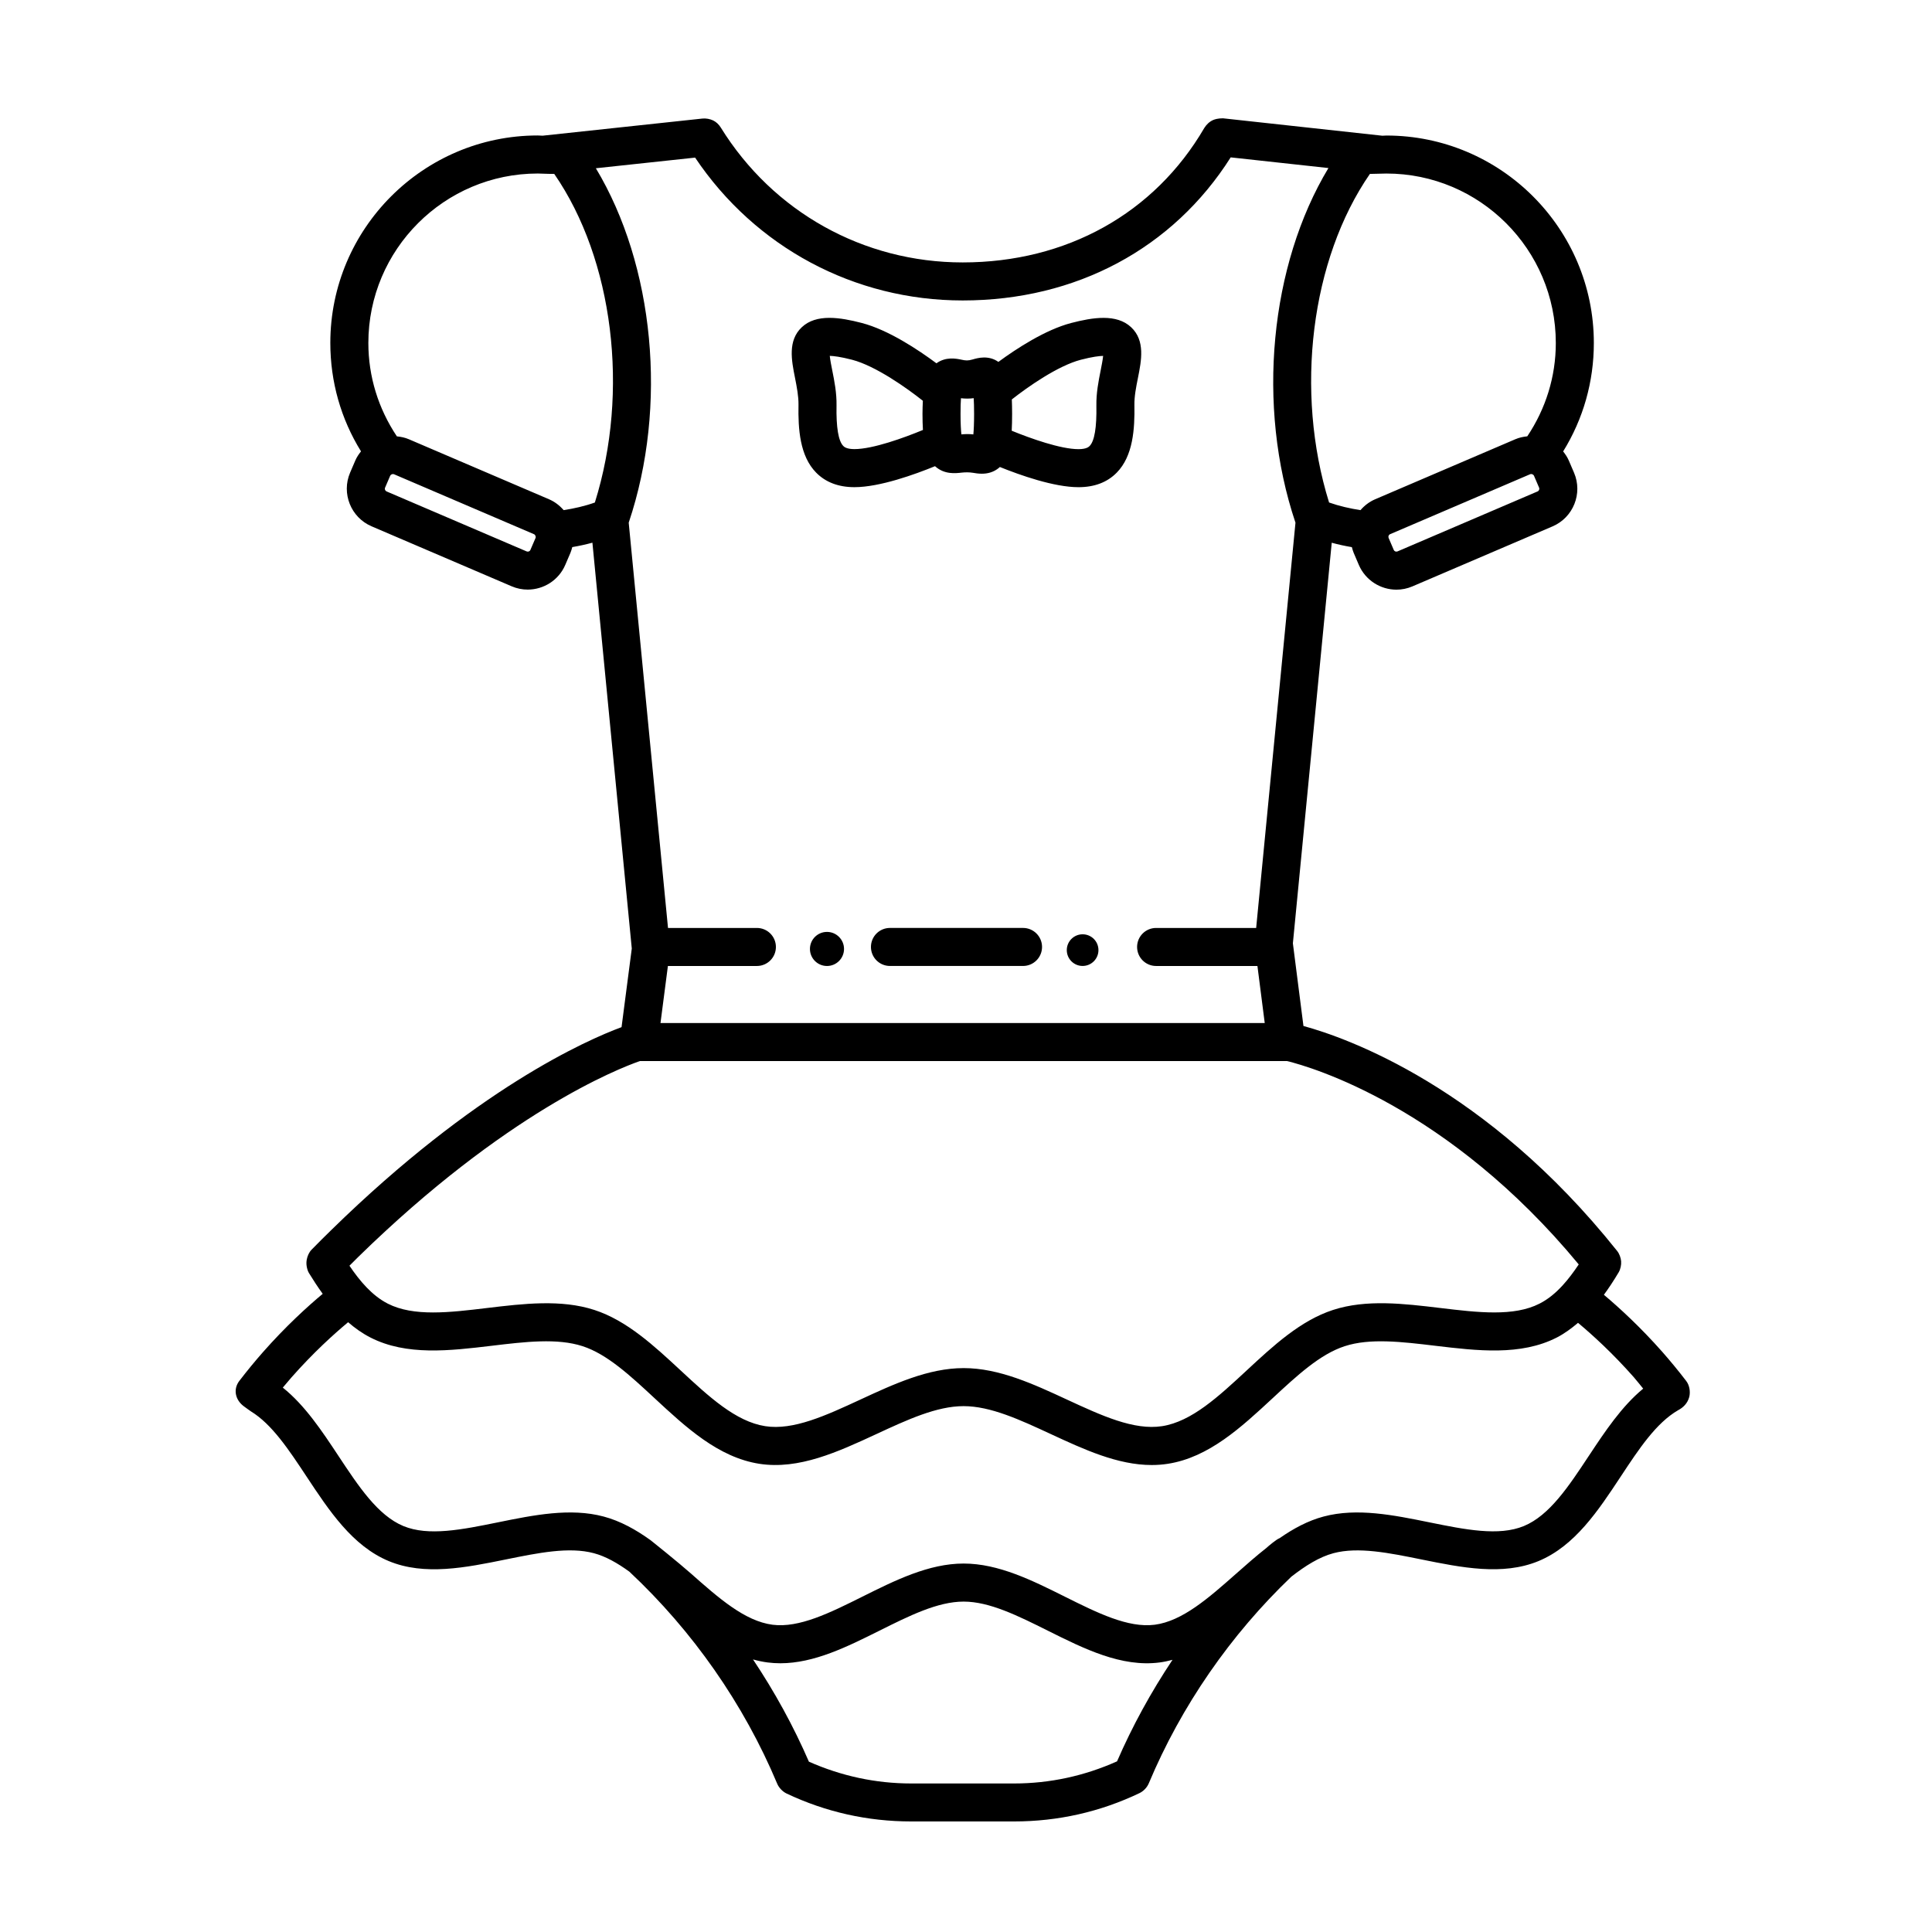 <?xml version="1.0" encoding="UTF-8"?>
<!-- The Best Svg Icon site in the world: iconSvg.co, Visit us! https://iconsvg.co -->
<svg fill="#000000" width="800px" height="800px" version="1.1" viewBox="144 144 512 512" xmlns="http://www.w3.org/2000/svg">
 <path d="m355.61 251.3c-0.117 6.402 0.344 13.543 4.676 17.949 2.508 2.559 5.926 3.856 10.148 3.856 6.723 0 16.117-3.414 21.371-5.566 0.016 0.016 0.023 0.039 0.039 0.055 2.465 2.195 5.344 1.844 7.062 1.652 0.906-0.105 2.07-0.098 2.938 0.051 0.609 0.105 1.426 0.242 2.348 0.242 1.426 0 3.094-0.328 4.613-1.617 0.059-0.051 0.102-0.109 0.16-0.168 5.336 2.156 14.34 5.356 20.844 5.356 4.219 0 7.633-1.293 10.141-3.856 4.324-4.402 4.793-11.543 4.68-17.945-0.039-2.262 0.453-4.75 0.938-7.16 0.922-4.625 1.965-9.871-1.793-13.418-3.859-3.641-10.191-2.621-15.891-1.137-6.84 1.785-14.465 6.762-19.301 10.312-2.613-1.848-5.453-1.047-6.82-0.648-1.234 0.371-1.895 0.297-2.902 0.074-1.484-0.316-4.203-0.852-6.695 0.945-4.797-3.566-12.711-8.844-19.793-10.688-5.699-1.48-12.043-2.504-15.895 1.137-3.758 3.547-2.711 8.793-1.789 13.418 0.473 2.41 0.961 4.898 0.922 7.156zm74.805-11.957c3.125-0.812 4.938-1.008 5.926-1.027-0.105 1.102-0.43 2.695-0.66 3.871-0.555 2.793-1.184 5.953-1.129 9.301 0.105 5.789-0.5 9.391-1.789 10.707-0.203 0.207-0.82 0.836-2.953 0.836-4.731 0-12.676-2.832-17.695-4.883 0.07-1.355 0.105-2.828 0.105-4.481 0-1.406-0.031-2.644-0.074-3.812 4.242-3.34 12.203-8.93 18.27-10.512zm-31.746 10.188c1.023 0.133 2.316 0.141 3.371-0.012 0.059 0.992 0.105 2.336 0.105 4.141 0 2.625-0.09 4.348-0.195 5.465-0.504-0.055-1.023-0.09-1.57-0.09-0.559 0-1.094 0.035-1.602 0.082-0.117-1.062-0.227-2.762-0.227-5.457-0.004-1.848 0.051-3.176 0.117-4.129zm-28.844-10.188c6.258 1.629 14.621 7.586 18.742 10.867-0.047 1.09-0.098 2.168-0.098 3.445 0 1.582 0.039 2.973 0.117 4.289-4.969 2.062-13.262 5.074-18.156 5.074-2.137 0-2.754-0.629-2.957-0.836-1.289-1.316-1.895-4.918-1.785-10.707 0.059-3.344-0.57-6.508-1.129-9.305-0.238-1.168-0.551-2.762-0.66-3.863 0.984 0.027 2.805 0.227 5.926 1.035zm45.289 150.57h-35.266c-2.785 0-5.039 2.254-5.039 5.039 0 2.785 2.254 5.039 5.039 5.039h35.266c2.785 0 5.039-2.254 5.039-5.039 0-2.785-2.254-5.039-5.039-5.039zm176.56 124.3c0.336-1.406 0.07-3.094-0.82-4.254-2.102-2.742-4.219-5.301-6.293-7.664-5.856-6.625-11.422-11.723-15.512-15.164 1.27-1.734 2.551-3.656 3.926-5.969 0.48-0.832 0.719-1.977 0.641-2.926-0.07-0.887-0.484-2.016-1.055-2.719-34.77-43.578-71.73-56.508-83.133-59.621l-2.801-21.906 10.297-106.16c1.762 0.484 3.543 0.867 5.336 1.168 0.137 0.516 0.273 1.027 0.484 1.523l1.359 3.18c1.758 4.098 5.769 6.566 9.969 6.566 1.414 0 2.863-0.281 4.246-0.875l37.125-15.898c5.492-2.348 8.047-8.73 5.691-14.223l-1.359-3.168c-0.387-0.91-0.926-1.719-1.527-2.469 5.324-8.602 8.137-18.453 8.137-28.738 0-30.32-24.668-54.98-54.98-54.98-0.352 0-0.707 0.039-1.059 0.051l-42.242-4.617c-1.285-0.004-2.168 0.262-2.574 0.441-1.031 0.449-1.805 1.203-2.394 2.144-13.203 22.633-36.52 35.609-64.016 35.609-26.289 0-50.262-13.371-64.121-35.77-0.488-0.785-1.188-1.461-2.019-1.859-0.805-0.387-1.898-0.594-2.801-0.5l-42.379 4.543c-0.43-0.012-0.852-0.059-1.285-0.059-30.312 0-54.977 24.668-54.977 54.98 0 10.281 2.805 20.137 8.133 28.738-0.598 0.746-1.137 1.547-1.531 2.469l-1.359 3.168c-2.352 5.492 0.203 11.875 5.691 14.223l37.125 15.898c1.379 0.594 2.828 0.875 4.246 0.875 4.207 0 8.219-2.465 9.969-6.57l1.359-3.168c0.211-0.5 0.348-1.012 0.488-1.527 1.793-0.301 3.57-0.691 5.336-1.168l10.434 107.55-2.711 20.836c-9.387 3.477-38.734 16.434-76.82 53.664-1.773 1.719-3.535 3.481-5.34 5.324-0.645 0.66-1.09 1.676-1.258 2.574-0.121 0.621-0.125 1.266-0.012 1.891 0.098 0.539 0.281 1.211 0.57 1.684 1.113 1.824 2.332 3.699 3.664 5.535-4.106 3.43-9.801 8.613-15.805 15.418-2.07 2.352-4.188 4.914-6.289 7.652-1.691 2.207-1.094 4.988 1.117 6.68 0.598 0.457 1.895 1.367 1.965 1.41 5.578 3.414 10.031 10.156 14.746 17.285 5.977 9.039 12.148 18.383 21.773 22.383 9.492 3.941 20.41 1.723 30.965-0.422 8.656-1.758 16.82-3.426 23.387-1.668 3.164 0.848 6.277 2.621 9.41 4.898 16.797 15.715 30.34 35.109 39.172 56.18 0.449 1.078 1.43 2.106 2.488 2.609 10.379 4.914 21.496 7.402 33.039 7.402h27.23c11.648 0 22.832-2.523 33.258-7.508 1.082-0.52 2.004-1.496 2.469-2.602 8.59-20.484 21.645-39.344 37.777-54.758 3.723-2.898 7.402-5.215 11.148-6.219 6.566-1.75 14.738-0.09 23.391 1.668 10.551 2.137 21.441 4.348 30.953 0.422 9.645-4.004 15.824-13.359 21.801-22.414 4.816-7.301 9.371-14.191 15.199-17.566 1.387-0.727 2.5-1.836 2.957-3.516zm-40.199-239.98-37.125 15.898c-0.395 0.156-0.832-0.016-0.992-0.398l-1.359-3.176c-0.16-0.383 0.016-0.828 0.398-0.992l37.125-15.898c0.07-0.031 0.152-0.047 0.23-0.047 0.309 0 0.648 0.188 0.762 0.441l1.359 3.168c0.168 0.387-0.008 0.836-0.398 1.004zm4.832-39.34c0 8.934-2.664 17.418-7.559 24.738-1.082 0.109-2.16 0.332-3.188 0.781l-37.125 15.898c-1.531 0.656-2.832 1.656-3.891 2.883-2.793-0.434-5.566-1.059-8.324-2.023-9.164-29.457-4.84-64.402 10.816-87.078-0.012 0.012 3.91-0.102 4.367-0.102 24.762-0.008 44.902 20.137 44.902 44.902zm-269.79-44.91c0.574 0 3.481 0.141 4.363 0.102 15.664 22.68 19.992 57.629 10.766 87.09-2.699 0.957-5.477 1.582-8.273 2.016-1.059-1.223-2.359-2.227-3.883-2.883l-37.125-15.898c-1.043-0.449-2.117-0.664-3.188-0.77-4.891-7.32-7.559-15.816-7.559-24.742 0-24.77 20.141-44.914 44.898-44.914zm-1.953 99.746c-0.16 0.387-0.594 0.559-0.992 0.402l-37.125-15.898c-0.383-0.168-0.559-0.613-0.398-0.996l1.359-3.168c0.109-0.258 0.457-0.441 0.762-0.441 0.086 0 0.16 0.016 0.238 0.047l37.121 15.898c0.328 0.141 0.539 0.66 0.398 0.992zm17.34-101.14 26.309-2.82c15.934 23.75 42.184 37.855 70.906 37.855 30.059 0 55.738-13.789 71.027-37.918l25.902 2.828c-15.48 25.711-19.156 62.992-8.734 93.984l-10.418 107.4h-26.516c-2.785 0-5.039 2.254-5.039 5.039 0 2.785 2.254 5.039 5.039 5.039h26.852l1.934 15.113h-160.13l1.965-15.113h23.582c2.785 0 5.039-2.254 5.039-5.039 0-2.785-2.254-5.039-5.039-5.039h-23.555l-10.414-107.4c10.418-30.973 6.754-68.219-8.707-93.934zm11.688 236.6h171.49c6.519 1.598 42.789 12.152 77.301 53.898-1.422 2.125-2.797 3.93-4.156 5.426-2.004 2.223-4.047 3.848-6.231 4.961-6.82 3.488-16.309 2.359-26.359 1.152-9.613-1.152-19.566-2.344-28.363 0.523-8.621 2.793-15.871 9.516-22.883 16.027-7.508 6.969-14.602 13.547-22.414 14.773-7.492 1.164-16.082-2.82-25.207-7.039-8.852-4.106-18.008-8.348-27.387-8.348-9.383 0-18.535 4.246-27.391 8.348-9.125 4.223-17.754 8.207-25.207 7.039-7.809-1.219-14.906-7.809-22.418-14.781-7.008-6.504-14.254-13.227-22.852-16.016-8.816-2.863-18.758-1.672-28.391-0.523-10.035 1.211-19.527 2.336-26.359-1.152-4.16-2.125-7.43-6.016-10.152-10.047 0.777-0.77 1.551-1.566 2.328-2.324 39.074-38.199 68.801-49.875 74.648-51.918zm71.898 191.45c-9.457 0-18.555-1.988-27.121-5.777-4.086-9.418-9.07-18.496-14.812-27.094 1.258 0.352 2.551 0.629 3.871 0.801 1.129 0.145 2.254 0.215 3.375 0.215 8.949 0 17.723-4.379 26.238-8.629 7.949-3.965 15.457-7.715 22.332-7.715 6.867 0 14.379 3.75 22.328 7.715 9.586 4.785 19.504 9.734 29.617 8.414 1.164-0.152 2.293-0.402 3.41-0.699-5.691 8.539-10.637 17.551-14.695 26.902-8.594 3.848-17.766 5.867-27.312 5.867zm179.61-86.883c-5.379 8.148-10.461 15.844-17.254 18.66-6.648 2.75-15.609 0.941-25.086-0.988-9.418-1.914-19.156-3.894-28-1.527-4.152 1.102-7.996 3.188-11.656 5.734-0.707 0.215-2.953 2.074-3.461 2.559-2.734 2.152-5.391 4.492-8.004 6.805-7.336 6.484-14.262 12.609-21.625 13.574-7.078 0.902-15.203-3.144-23.816-7.441-8.645-4.312-17.582-8.777-26.828-8.777s-18.184 4.465-26.832 8.777c-8.609 4.297-16.75 8.344-23.809 7.441-7.367-0.961-14.293-7.09-21.625-13.574-3.144-2.781-10.469-8.676-10.676-8.816-3.898-2.801-8-5.098-12.445-6.281-8.848-2.371-18.582-0.387-27.996 1.527-9.477 1.93-18.445 3.75-25.09 0.988-6.785-2.816-11.859-10.5-17.23-18.625-4.363-6.594-8.855-13.367-14.723-18.062 0.785-0.938 1.566-1.867 2.336-2.746 5.738-6.5 11.16-11.406 14.977-14.582 1.785 1.543 3.727 2.938 5.91 4.055 9.562 4.887 21.043 3.512 32.137 2.188 8.934-1.074 17.371-2.07 24.082 0.105 6.488 2.102 12.621 7.793 19.109 13.816 8.293 7.691 16.867 15.652 27.715 17.352 10.484 1.637 20.918-3.184 31.004-7.859 8.223-3.812 15.996-7.418 23.148-7.418 7.152 0 14.922 3.602 23.148 7.418 8.707 4.035 17.664 8.188 26.695 8.188 1.438 0 2.867-0.105 4.301-0.328 10.848-1.699 19.418-9.652 27.711-17.34 6.492-6.027 12.629-11.719 19.141-13.824 6.699-2.188 15.141-1.168 24.059-0.105 11.098 1.32 22.57 2.699 32.145-2.188 1.961-1.004 3.828-2.367 5.633-3.898 3.812 3.184 9.16 8.039 14.785 14.414 0.816 0.934 1.652 2.023 2.484 3.023-5.676 4.68-10.09 11.289-14.363 17.758zm-201.94-138.79c-2.492 0-4.516 2.019-4.516 4.516 0 2.492 2.023 4.516 4.516 4.516 2.492 0 4.516-2.019 4.516-4.516 0-2.492-2.027-4.516-4.516-4.516zm67.746 0.633c-2.316 0-4.195 1.879-4.195 4.195s1.879 4.195 4.195 4.195 4.195-1.879 4.195-4.195c0.008-2.316-1.871-4.195-4.195-4.195z"/>
</svg>